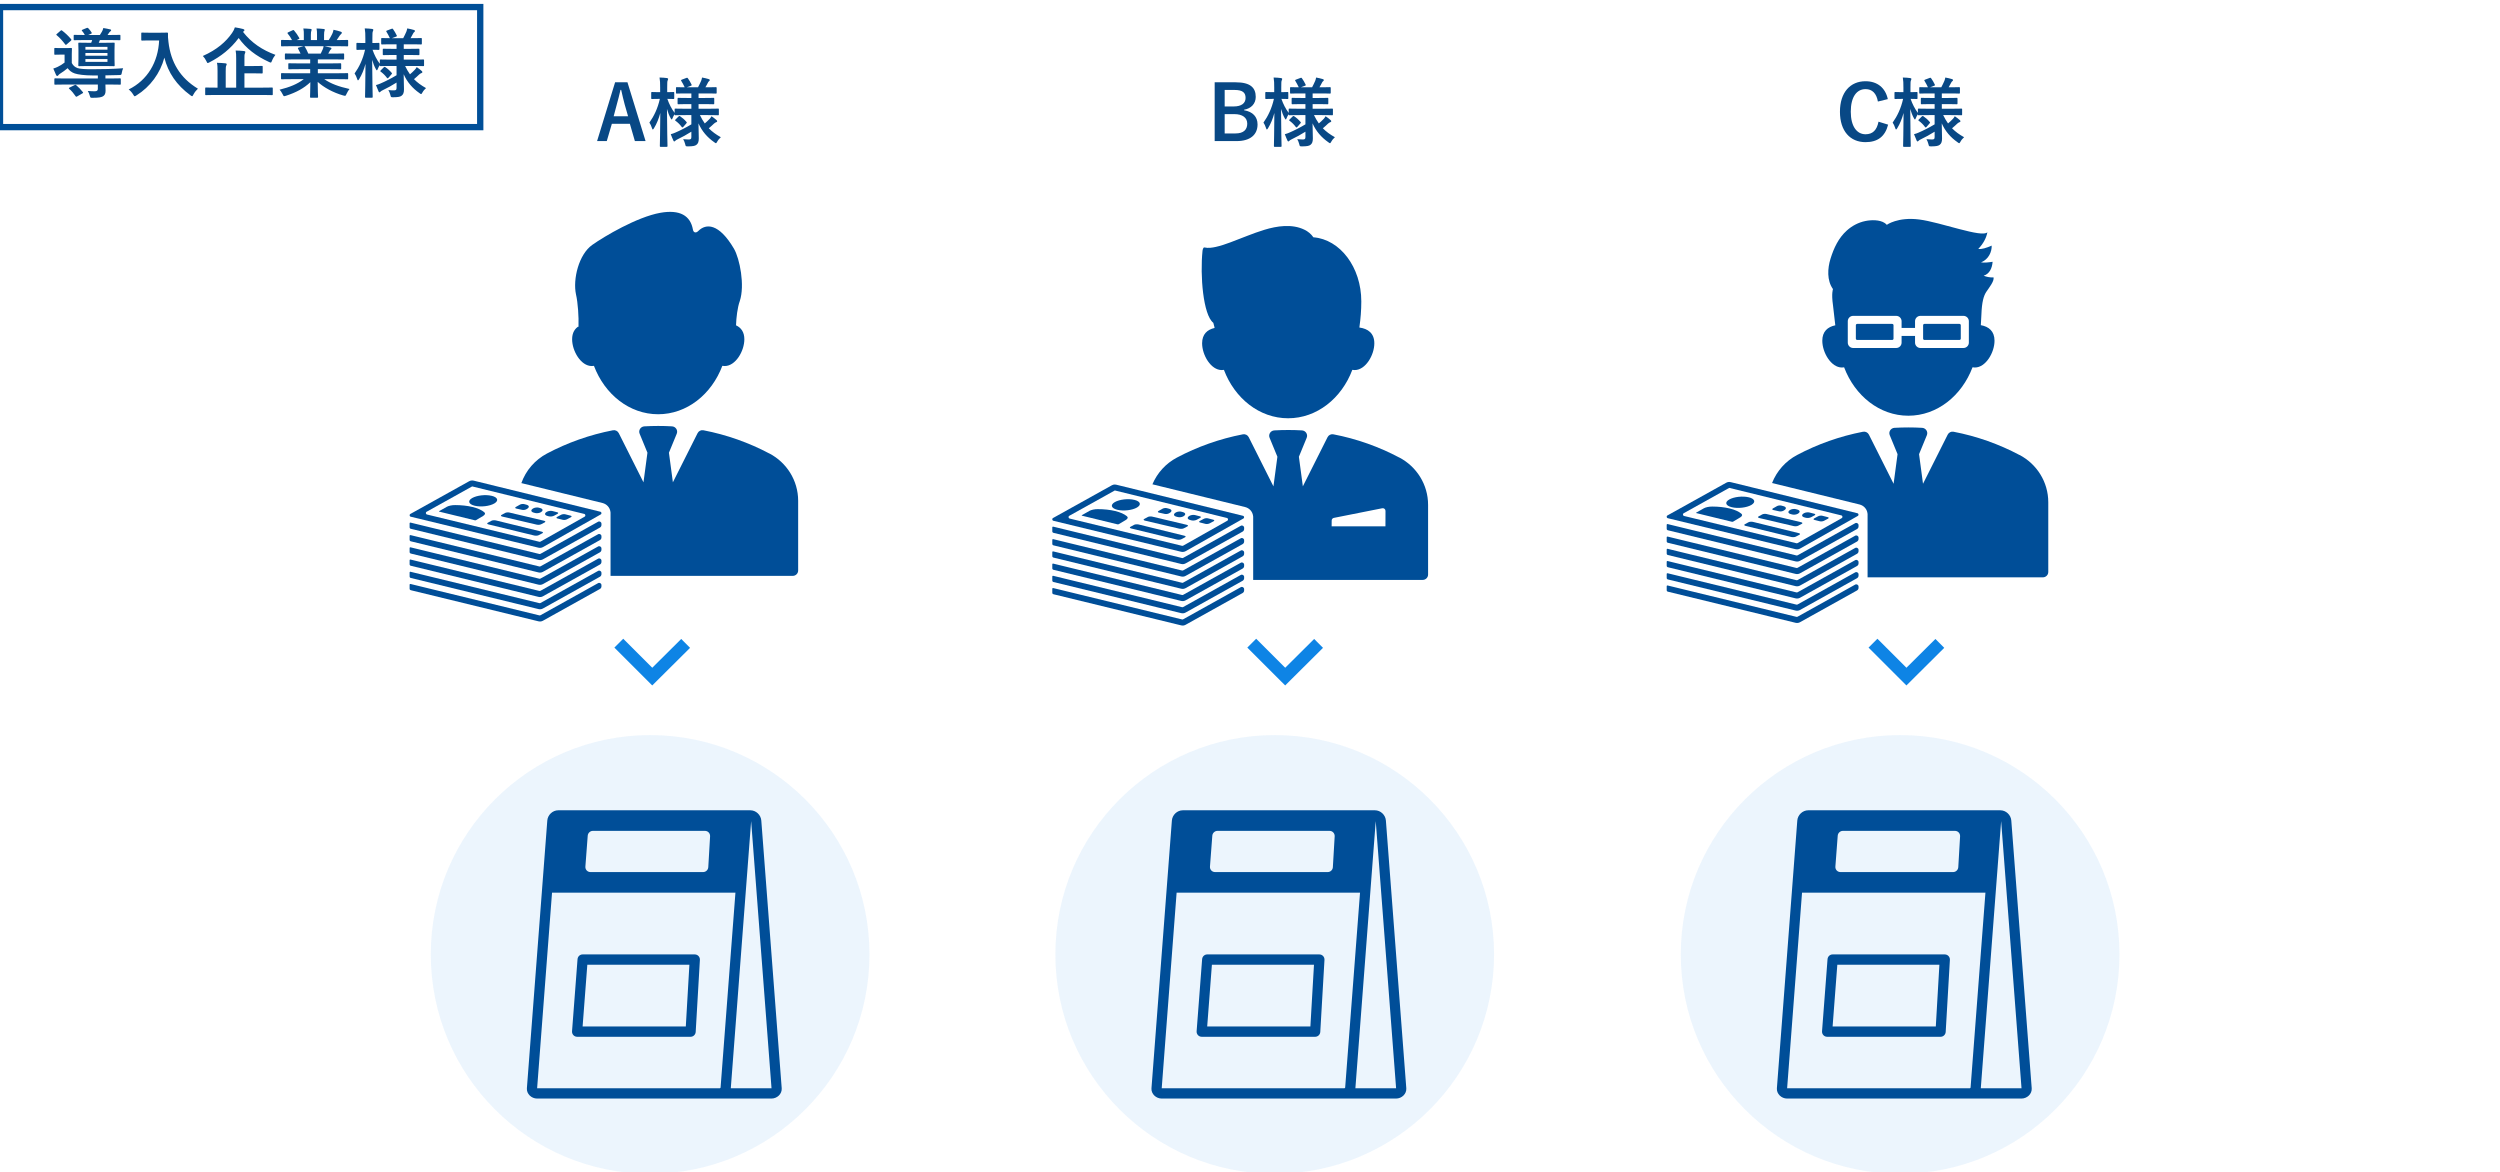 <svg width="354" height="166" viewBox="0 0 354 166" fill="none" xmlns="http://www.w3.org/2000/svg">
<g clip-path="url(#clip0_1142_5998)">
<path d="M68 1H0V18H68V1Z" stroke="#004F98" stroke-width="0.894"/>
<path d="M15.625 11.97H14.928C14.928 12.292 14.949 12.56 14.949 12.871C14.949 13.279 14.809 13.515 14.552 13.654C14.316 13.772 14.005 13.848 13.125 13.848C12.803 13.848 12.803 13.848 12.728 13.59C12.643 13.29 12.535 13.032 12.428 12.882C12.814 12.914 13.19 12.925 13.404 12.925C13.715 12.925 13.855 12.828 13.855 12.582V11.97H9.156C8.191 11.97 7.869 11.992 7.805 11.992C7.708 11.992 7.697 11.981 7.697 11.874V11.219C7.697 11.101 7.708 11.091 7.805 11.091C7.869 11.091 8.191 11.112 9.156 11.112H13.855V10.683H13.104C11.967 10.683 11.055 10.554 10.594 10.404C10.122 10.243 9.843 10.007 9.575 9.653C9.253 9.932 8.867 10.211 8.47 10.458C8.373 10.522 8.309 10.586 8.255 10.662C8.212 10.726 8.169 10.758 8.105 10.758C8.041 10.758 7.998 10.726 7.944 10.629C7.805 10.34 7.697 10.082 7.547 9.707C7.772 9.642 7.998 9.546 8.159 9.471C8.491 9.31 8.856 9.095 9.145 8.859V7.733H8.577C8.008 7.733 7.869 7.754 7.794 7.754C7.697 7.754 7.687 7.744 7.687 7.636V6.907C7.687 6.8 7.697 6.789 7.794 6.789C7.869 6.789 8.008 6.81 8.577 6.81H9.274C9.843 6.81 9.993 6.789 10.057 6.789C10.175 6.789 10.186 6.8 10.186 6.907C10.186 6.971 10.165 7.175 10.165 7.647V8.924C10.368 9.278 10.572 9.492 10.98 9.642C11.302 9.75 11.934 9.803 12.954 9.803C14.466 9.803 15.968 9.771 17.438 9.664C17.352 9.846 17.288 10.082 17.255 10.275C17.191 10.618 17.191 10.618 16.848 10.629C16.183 10.651 15.539 10.662 14.928 10.672V11.112H15.625C16.59 11.112 16.923 11.091 16.987 11.091C17.094 11.091 17.105 11.101 17.105 11.219V11.874C17.105 11.981 17.094 11.992 16.987 11.992C16.923 11.992 16.59 11.97 15.625 11.97ZM13.05 5.673H12.01C10.969 5.673 10.615 5.695 10.551 5.695C10.444 5.695 10.433 5.695 10.433 5.587V5.051C10.433 4.944 10.444 4.933 10.551 4.933C10.615 4.933 10.969 4.955 12.01 4.955C11.924 4.772 11.784 4.568 11.613 4.365C11.538 4.268 11.581 4.247 11.709 4.193L12.289 3.957C12.396 3.914 12.428 3.925 12.514 4.011C12.685 4.193 12.836 4.375 12.964 4.59C13.018 4.686 13.007 4.729 12.889 4.783L12.492 4.955H14.144C14.252 4.794 14.348 4.643 14.434 4.483C14.52 4.332 14.584 4.171 14.627 3.968C14.981 4.021 15.324 4.096 15.603 4.161C15.689 4.182 15.743 4.214 15.743 4.268C15.743 4.343 15.689 4.397 15.625 4.44C15.55 4.493 15.485 4.579 15.432 4.654L15.228 4.955H15.453C16.504 4.955 16.869 4.933 16.933 4.933C17.041 4.933 17.052 4.944 17.052 5.051V5.577C17.052 5.684 17.041 5.695 16.933 5.695C16.869 5.695 16.504 5.673 15.453 5.673H14.144C14.091 5.823 14.037 5.952 13.983 6.059H14.777C15.721 6.059 16.054 6.038 16.129 6.038C16.226 6.038 16.236 6.049 16.236 6.156C16.236 6.22 16.215 6.456 16.215 7.046V8.355C16.215 8.945 16.236 9.192 16.236 9.256C16.236 9.363 16.226 9.374 16.129 9.374C16.054 9.374 15.721 9.353 14.777 9.353H12.557C11.613 9.353 11.28 9.374 11.205 9.374C11.098 9.374 11.087 9.363 11.087 9.256C11.087 9.181 11.108 8.945 11.108 8.355V7.046C11.108 6.456 11.087 6.22 11.087 6.156C11.087 6.049 11.098 6.038 11.205 6.038C11.28 6.038 11.613 6.059 12.557 6.059H12.911C12.964 5.931 13.018 5.813 13.05 5.673ZM15.217 6.639H12.095V7.036H15.217V6.639ZM15.217 8.763V8.366H12.095V8.763H15.217ZM12.095 7.894H15.217V7.508H12.095V7.894ZM8.062 4.794L8.566 4.354C8.652 4.279 8.695 4.257 8.781 4.322C9.221 4.654 9.671 5.073 10.057 5.534C10.089 5.577 10.111 5.609 10.111 5.641C10.111 5.684 10.089 5.716 10.036 5.77L9.457 6.274C9.392 6.328 9.349 6.36 9.317 6.36C9.296 6.36 9.263 6.328 9.231 6.285C8.834 5.759 8.448 5.33 8.041 4.997C7.998 4.965 7.965 4.933 7.965 4.912C7.965 4.879 7.998 4.847 8.062 4.794ZM9.853 12.399L10.551 12.056C10.68 11.992 10.701 11.992 10.797 12.067C11.13 12.356 11.452 12.678 11.731 13.043C11.795 13.129 11.784 13.161 11.666 13.225L10.926 13.654C10.808 13.719 10.776 13.729 10.712 13.633C10.465 13.268 10.143 12.871 9.811 12.582C9.768 12.539 9.746 12.517 9.746 12.496C9.746 12.464 9.778 12.431 9.853 12.399ZM21.203 4.633H22.576C23.348 4.633 23.584 4.611 23.649 4.611C23.745 4.611 23.788 4.633 23.788 4.74C23.767 5.126 23.788 5.416 23.852 5.931C24.185 8.827 25.505 11.037 28.026 12.56C27.832 12.742 27.586 13.011 27.392 13.376C27.307 13.547 27.264 13.622 27.2 13.622C27.146 13.622 27.071 13.569 26.953 13.483C25 12.045 23.81 10.297 23.273 8.162C22.694 10.361 21.267 12.303 19.326 13.504C19.197 13.579 19.133 13.633 19.079 13.633C19.004 13.633 18.961 13.547 18.854 13.376C18.682 13.086 18.435 12.828 18.221 12.668C20.881 11.359 22.394 8.795 22.533 5.727H21.203C20.43 5.727 20.195 5.748 20.13 5.748C20.012 5.748 20.002 5.738 20.002 5.63V4.729C20.002 4.622 20.012 4.611 20.13 4.611C20.195 4.611 20.43 4.633 21.203 4.633ZM37.165 13.45H30.514C29.559 13.45 29.238 13.472 29.163 13.472C29.066 13.472 29.055 13.461 29.055 13.365V12.507C29.055 12.399 29.066 12.389 29.163 12.389C29.238 12.389 29.559 12.41 30.514 12.41H30.804V10.061C30.804 9.546 30.793 9.192 30.718 8.891C31.126 8.902 31.544 8.924 31.93 8.967C32.038 8.977 32.102 9.031 32.102 9.085C32.102 9.181 32.059 9.235 32.027 9.31C31.973 9.439 31.962 9.653 31.962 10.093V12.41H33.443V8.323C33.443 7.819 33.432 7.454 33.368 7.154C33.764 7.164 34.204 7.186 34.569 7.229C34.676 7.239 34.741 7.293 34.741 7.347C34.741 7.443 34.709 7.508 34.676 7.583C34.612 7.711 34.612 7.926 34.612 8.355V9.353H35.696C36.672 9.353 37.015 9.331 37.079 9.331C37.187 9.331 37.197 9.342 37.197 9.449V10.286C37.197 10.393 37.187 10.404 37.079 10.404C37.015 10.404 36.672 10.383 35.696 10.383H34.612V12.41H37.165C38.109 12.41 38.442 12.389 38.506 12.389C38.613 12.389 38.624 12.399 38.624 12.507V13.365C38.624 13.461 38.613 13.472 38.506 13.472C38.442 13.472 38.109 13.45 37.165 13.45ZM34.494 4.44L34.408 4.515C35.61 6.07 37.154 7.089 38.999 7.765C38.806 8.012 38.645 8.259 38.517 8.591C38.442 8.784 38.41 8.859 38.334 8.859C38.281 8.859 38.206 8.827 38.088 8.773C36.264 7.937 34.848 6.853 33.797 5.384C32.649 6.928 31.254 8.001 29.677 8.816C29.549 8.881 29.474 8.924 29.42 8.924C29.345 8.924 29.313 8.849 29.227 8.666C29.098 8.387 28.916 8.13 28.723 7.926C30.729 7.036 32.005 5.909 32.864 4.665C33.056 4.386 33.164 4.161 33.26 3.871C33.679 3.925 34.108 4.032 34.419 4.107C34.537 4.139 34.612 4.193 34.612 4.279C34.612 4.343 34.569 4.397 34.494 4.44ZM43.011 11.209H41.274C40.308 11.209 39.986 11.23 39.922 11.23C39.804 11.23 39.793 11.219 39.793 11.112V10.479C39.793 10.361 39.804 10.35 39.922 10.35C39.986 10.35 40.308 10.372 41.274 10.372H43.923V9.793H42.411C41.37 9.793 40.995 9.814 40.93 9.814C40.823 9.814 40.823 9.803 40.823 9.696V9.085C40.823 8.967 40.823 8.956 40.93 8.956C40.995 8.956 41.37 8.977 42.411 8.977H43.923V8.409H41.907C40.877 8.409 40.533 8.43 40.469 8.43C40.351 8.43 40.34 8.419 40.34 8.323V7.69C40.34 7.583 40.351 7.572 40.469 7.572C40.533 7.572 40.877 7.593 41.907 7.593H42.561C42.443 7.336 42.336 7.121 42.218 6.918C42.164 6.821 42.153 6.778 42.293 6.735L42.99 6.542H41.274C40.308 6.542 39.986 6.564 39.922 6.564C39.804 6.564 39.793 6.553 39.793 6.446V5.781C39.793 5.663 39.804 5.652 39.922 5.652C39.986 5.652 40.308 5.673 41.274 5.673H41.349C41.177 5.33 40.984 5.062 40.737 4.751C40.673 4.676 40.694 4.633 40.823 4.568L41.445 4.279C41.553 4.225 41.585 4.236 41.649 4.322C41.907 4.633 42.175 4.997 42.368 5.362C42.422 5.459 42.422 5.469 42.282 5.545L42.025 5.673H43.022V4.965C43.022 4.59 43.022 4.332 42.958 4.032C43.29 4.043 43.709 4.064 43.998 4.096C44.084 4.107 44.127 4.139 44.127 4.193C44.127 4.257 44.106 4.311 44.084 4.375C44.052 4.45 44.02 4.611 44.02 4.965V5.673H44.889V4.976C44.889 4.59 44.889 4.332 44.824 4.032C45.146 4.043 45.565 4.064 45.854 4.107C45.951 4.118 45.994 4.15 45.994 4.204C45.994 4.257 45.972 4.322 45.951 4.375C45.919 4.45 45.886 4.611 45.886 4.965V5.673H46.551C46.745 5.373 46.895 5.105 47.045 4.794C47.12 4.633 47.184 4.472 47.227 4.214C47.603 4.289 47.978 4.397 48.268 4.493C48.364 4.525 48.407 4.579 48.407 4.633C48.407 4.719 48.364 4.761 48.3 4.815C48.225 4.879 48.171 4.944 48.118 5.019C47.978 5.244 47.828 5.459 47.678 5.673H47.828C48.794 5.673 49.115 5.652 49.18 5.652C49.287 5.652 49.298 5.663 49.298 5.781V6.446C49.298 6.553 49.287 6.564 49.18 6.564C49.115 6.564 48.794 6.542 47.828 6.542H45.951C46.23 6.596 46.476 6.649 46.798 6.735C46.884 6.757 46.938 6.8 46.938 6.864C46.938 6.939 46.884 6.993 46.82 7.025C46.766 7.057 46.712 7.175 46.669 7.25L46.476 7.593H47.174C48.203 7.593 48.547 7.572 48.611 7.572C48.718 7.572 48.729 7.583 48.729 7.69V8.323C48.729 8.419 48.718 8.43 48.611 8.43C48.547 8.43 48.203 8.409 47.174 8.409H45.007V8.977H46.712C47.764 8.977 48.128 8.956 48.193 8.956C48.3 8.956 48.311 8.967 48.311 9.085V9.696C48.311 9.803 48.3 9.814 48.193 9.814C48.128 9.814 47.764 9.793 46.712 9.793H45.007V10.372H47.828C48.794 10.372 49.115 10.35 49.18 10.35C49.287 10.35 49.298 10.361 49.298 10.479V11.112C49.298 11.219 49.287 11.23 49.18 11.23C49.115 11.23 48.794 11.209 47.828 11.209H45.919C46.82 11.841 47.946 12.26 49.491 12.603C49.351 12.775 49.201 13 49.072 13.29C48.986 13.493 48.944 13.569 48.836 13.569C48.783 13.569 48.708 13.547 48.59 13.515C47.142 13.097 45.865 12.389 44.985 11.595C44.985 12.871 45.039 13.536 45.039 13.719C45.039 13.826 45.028 13.837 44.921 13.837H44.009C43.913 13.837 43.902 13.826 43.902 13.719C43.902 13.536 43.934 12.914 43.945 11.638C43.044 12.496 41.928 13.097 40.501 13.558C40.383 13.601 40.308 13.622 40.255 13.622C40.158 13.622 40.115 13.547 40.019 13.343C39.879 13.064 39.729 12.839 39.59 12.7C41.016 12.346 42.11 11.906 43.011 11.209ZM43.655 7.593H45.414C45.511 7.411 45.597 7.229 45.704 6.971C45.758 6.853 45.779 6.746 45.822 6.542H43.087C43.119 6.553 43.14 6.585 43.172 6.628C43.333 6.896 43.505 7.218 43.655 7.593ZM56.152 9.342H55.358C54.329 9.342 53.964 9.363 53.9 9.363C53.792 9.363 53.782 9.353 53.782 9.245V9.213C53.674 9.374 53.567 9.567 53.492 9.771C53.438 9.9 53.406 9.964 53.363 9.964C53.331 9.964 53.288 9.911 53.224 9.793C53.009 9.406 52.838 8.967 52.698 8.473C52.709 11.273 52.773 13.547 52.773 13.719C52.773 13.826 52.763 13.837 52.655 13.837H51.808C51.7 13.837 51.69 13.826 51.69 13.719C51.69 13.558 51.743 11.498 51.754 9.042C51.54 9.846 51.25 10.565 50.853 11.209C50.789 11.316 50.735 11.38 50.692 11.38C50.649 11.38 50.617 11.326 50.585 11.209C50.488 10.898 50.338 10.576 50.209 10.404C50.853 9.503 51.389 8.398 51.69 7.046H51.572C50.864 7.046 50.649 7.068 50.585 7.068C50.478 7.068 50.467 7.057 50.467 6.939V6.199C50.467 6.081 50.478 6.07 50.585 6.07C50.649 6.07 50.864 6.092 51.572 6.092H51.733V5.459C51.733 4.815 51.722 4.45 51.647 4.021C52.054 4.032 52.366 4.053 52.688 4.096C52.795 4.118 52.859 4.15 52.859 4.214C52.859 4.3 52.838 4.354 52.795 4.44C52.741 4.568 52.73 4.74 52.73 5.448V6.092C53.352 6.092 53.556 6.07 53.621 6.07C53.717 6.07 53.728 6.081 53.728 6.199V6.939C53.728 7.057 53.717 7.068 53.621 7.068C53.556 7.068 53.352 7.046 52.752 7.046C52.998 7.765 53.352 8.462 53.782 9.031V8.537C53.782 8.43 53.792 8.419 53.9 8.419C53.964 8.419 54.329 8.441 55.358 8.441H56.152V7.787H55.659C54.704 7.787 54.382 7.808 54.318 7.808C54.211 7.808 54.2 7.797 54.2 7.69V7.025C54.2 6.907 54.211 6.896 54.318 6.896C54.382 6.896 54.704 6.918 55.659 6.918H56.152V6.274H55.509C54.5 6.274 54.157 6.295 54.093 6.295C53.986 6.295 53.975 6.285 53.975 6.188V5.502C53.975 5.394 53.986 5.384 54.093 5.384C54.146 5.384 54.447 5.405 55.208 5.405C55.069 5.105 54.886 4.761 54.726 4.504C54.661 4.407 54.683 4.375 54.801 4.322L55.455 4.075C55.573 4.032 55.584 4.032 55.659 4.129C55.831 4.365 56.034 4.708 56.174 5.008C56.227 5.115 56.206 5.137 56.077 5.191L55.498 5.405H57.096C57.246 5.115 57.418 4.772 57.536 4.493C57.6 4.332 57.633 4.193 57.665 4.021C58.019 4.086 58.298 4.15 58.587 4.236C58.695 4.268 58.759 4.311 58.759 4.386C58.759 4.44 58.727 4.493 58.652 4.547C58.577 4.601 58.534 4.665 58.502 4.74C58.405 4.933 58.276 5.18 58.137 5.405H58.201C59.199 5.405 59.542 5.384 59.606 5.384C59.724 5.384 59.735 5.394 59.735 5.502V6.188C59.735 6.285 59.724 6.295 59.606 6.295C59.542 6.295 59.199 6.274 58.201 6.274H57.172V6.918H57.933C58.898 6.918 59.21 6.896 59.274 6.896C59.381 6.896 59.392 6.907 59.392 7.025V7.69C59.392 7.797 59.381 7.808 59.274 7.808C59.21 7.808 58.898 7.787 57.933 7.787H57.172V8.441H58.48C59.51 8.441 59.864 8.419 59.928 8.419C60.046 8.419 60.046 8.43 60.046 8.537V9.245C60.046 9.353 60.046 9.363 59.928 9.363C59.864 9.363 59.51 9.342 58.48 9.342H57.364C57.568 9.771 57.794 10.157 58.051 10.522C58.287 10.329 58.491 10.136 58.738 9.878C58.845 9.76 58.92 9.664 59.006 9.503C59.263 9.675 59.478 9.835 59.692 10.028C59.767 10.093 59.81 10.146 59.81 10.211C59.81 10.275 59.767 10.318 59.671 10.35C59.564 10.383 59.489 10.436 59.349 10.554C59.145 10.747 58.92 10.962 58.62 11.209C59.092 11.691 59.65 12.099 60.325 12.474C60.132 12.646 59.95 12.85 59.81 13.107C59.724 13.258 59.682 13.322 59.628 13.322C59.574 13.322 59.51 13.268 59.392 13.182C58.405 12.496 57.654 11.627 57.161 10.511C57.172 11.434 57.204 12.163 57.204 12.646C57.204 13.107 57.107 13.376 56.86 13.558C56.657 13.708 56.388 13.762 55.691 13.772C55.348 13.772 55.348 13.772 55.273 13.44C55.208 13.182 55.112 12.957 54.994 12.753C55.326 12.786 55.509 12.796 55.755 12.796C56.077 12.796 56.152 12.721 56.152 12.442V11.691C55.541 12.078 54.822 12.474 54.211 12.764C54.039 12.85 53.943 12.903 53.878 12.979C53.835 13.032 53.771 13.075 53.728 13.075C53.685 13.075 53.653 13.043 53.61 12.957C53.492 12.7 53.374 12.421 53.234 12.045C53.471 11.981 53.674 11.916 53.857 11.831C54.543 11.541 55.423 11.091 56.152 10.651V9.342ZM55.434 10.522L55.015 11.005C54.908 11.112 54.865 11.123 54.801 11.037C54.532 10.672 54.264 10.415 53.91 10.146C53.814 10.082 53.825 10.05 53.921 9.953L54.329 9.546C54.436 9.449 54.468 9.449 54.554 9.503C54.876 9.717 55.166 9.964 55.466 10.318C55.53 10.404 55.52 10.436 55.434 10.522Z" fill="#084885"/>
<path d="M92.059 166.205C109.212 166.205 123.117 152.3 123.117 135.147C123.117 117.994 109.212 104.088 92.059 104.088C74.905 104.088 61 117.994 61 135.147C61 152.3 74.905 166.205 92.059 166.205Z" fill="#0E84E5" fill-opacity="0.08"/>
<path d="M180.5 166.205C197.653 166.205 211.559 152.3 211.559 135.147C211.559 117.994 197.653 104.088 180.5 104.088C163.347 104.088 149.441 117.994 149.441 135.147C149.441 152.3 163.347 166.205 180.5 166.205Z" fill="#0E84E5" fill-opacity="0.08"/>
<path d="M269.059 166.205C286.212 166.205 300.117 152.3 300.117 135.147C300.117 117.994 286.212 104.088 269.059 104.088C251.905 104.088 238 117.994 238 135.147C238 152.3 251.905 166.205 269.059 166.205Z" fill="#0E84E5" fill-opacity="0.08"/>
<path d="M87.622 91.073L92.359 95.806L97.087 91.105" stroke="#0E84E5" stroke-width="1.775"/>
<path d="M177.246 91.073L181.983 95.806L186.712 91.105" stroke="#0E84E5" stroke-width="1.775"/>
<path d="M265.213 91.073L269.95 95.806L274.679 91.105" stroke="#0E84E5" stroke-width="1.775"/>
<g clip-path="url(#clip1_1142_5998)">
<path d="M97.618 136.604L97.11 145.351H82.497L83.165 136.604H97.615M98.38 135.146H82.497C82.122 135.146 81.808 135.438 81.779 135.821L81 146.026C80.968 146.448 81.299 146.809 81.718 146.809H97.788C98.17 146.809 98.484 146.507 98.51 146.124L99.105 135.919C99.13 135.5 98.798 135.146 98.383 135.146H98.38Z" fill="#004E98"/>
<path d="M109.243 155.556C110.037 155.556 110.748 154.9 110.69 154.102L107.8 116.191C107.742 115.393 107.046 114.737 106.252 114.737H79.044C78.251 114.737 77.554 115.393 77.497 116.191L74.607 154.102C74.549 154.9 75.26 155.556 76.053 155.556H109.24H109.243ZM83.222 118.327C83.251 117.955 83.576 117.652 83.94 117.652H99.826C100.249 117.652 100.57 117.999 100.548 118.425L100.292 122.798C100.27 123.178 99.945 123.484 99.57 123.484H83.609C83.179 123.484 82.854 123.13 82.891 122.7L83.222 118.327ZM101.933 154.099H76.057L78.168 126.399H104.138L102.034 154C102.034 154.037 101.966 154.099 101.926 154.099H101.933ZM103.481 154.099L106.36 116.286C106.36 116.286 106.36 116.293 106.364 116.296L109.247 154.102H103.481V154.099Z" fill="#004E98"/>
</g>
<g clip-path="url(#clip2_1142_5998)">
<path d="M186.06 136.604L185.551 145.351H170.939L171.606 136.604H186.056M186.821 135.146H170.939C170.563 135.146 170.25 135.438 170.221 135.821L169.441 146.026C169.409 146.448 169.741 146.809 170.159 146.809H186.229C186.612 146.809 186.926 146.507 186.951 146.124L187.546 135.919C187.572 135.5 187.24 135.146 186.825 135.146H186.821Z" fill="#004E98"/>
<path d="M197.685 155.556C198.479 155.556 199.189 154.9 199.132 154.102L196.242 116.191C196.184 115.393 195.488 114.737 194.694 114.737H167.486C166.692 114.737 165.996 115.393 165.938 116.191L163.048 154.102C162.99 154.9 163.701 155.556 164.495 155.556H197.681H197.685ZM171.664 118.327C171.693 117.955 172.018 117.652 172.382 117.652H188.268C188.69 117.652 189.011 117.999 188.99 118.425L188.733 122.798C188.712 123.178 188.387 123.484 188.012 123.484H172.05C171.621 123.484 171.296 123.13 171.332 122.7L171.664 118.327ZM190.375 154.099H164.499L166.609 126.399H192.58L190.476 154C190.476 154.037 190.408 154.099 190.368 154.099H190.375ZM191.923 154.099L194.802 116.286C194.802 116.286 194.802 116.293 194.806 116.296L197.688 154.102H191.923V154.099Z" fill="#004E98"/>
</g>
<g clip-path="url(#clip3_1142_5998)">
<path d="M274.618 136.604L274.11 145.351H259.497L260.165 136.604H274.615M275.38 135.146H259.497C259.122 135.146 258.808 135.438 258.779 135.821L258 146.026C257.968 146.448 258.299 146.809 258.718 146.809H274.788C275.17 146.809 275.484 146.507 275.51 146.124L276.105 135.919C276.13 135.5 275.798 135.146 275.383 135.146H275.38Z" fill="#004E98"/>
<path d="M286.243 155.556C287.037 155.556 287.748 154.9 287.69 154.102L284.8 116.191C284.742 115.393 284.046 114.737 283.252 114.737H256.044C255.251 114.737 254.554 115.393 254.497 116.191L251.607 154.102C251.549 154.9 252.26 155.556 253.053 155.556H286.24H286.243ZM260.222 118.327C260.251 117.955 260.576 117.652 260.94 117.652H276.826C277.249 117.652 277.57 117.999 277.548 118.425L277.292 122.798C277.27 123.178 276.945 123.484 276.57 123.484H260.608C260.179 123.484 259.854 123.13 259.89 122.7L260.222 118.327ZM278.933 154.099H253.057L255.168 126.399H281.138L279.034 154C279.034 154.037 278.966 154.099 278.926 154.099H278.933ZM280.481 154.099L283.36 116.286C283.36 116.286 283.36 116.293 283.364 116.296L286.247 154.102H280.481V154.099Z" fill="#004E98"/>
</g>
<path d="M88.848 11.653L91.412 19.977H89.899L89.191 17.532H86.638L85.919 19.977H84.546L87.099 11.653H88.848ZM88.934 16.459L88.451 14.775C88.269 14.12 88.14 13.509 87.958 12.726H87.861C87.679 13.52 87.528 14.12 87.346 14.764L86.896 16.459H88.934ZM97.897 16.298H97.103C96.073 16.298 95.709 16.32 95.644 16.32C95.537 16.32 95.526 16.309 95.526 16.201V16.169C95.419 16.33 95.312 16.523 95.237 16.727C95.183 16.856 95.151 16.92 95.108 16.92C95.076 16.92 95.033 16.867 94.968 16.749C94.754 16.362 94.582 15.923 94.443 15.429C94.453 18.229 94.518 20.503 94.518 20.675C94.518 20.782 94.507 20.793 94.4 20.793H93.552C93.445 20.793 93.434 20.782 93.434 20.675C93.434 20.514 93.488 18.454 93.499 15.998C93.284 16.802 92.995 17.521 92.598 18.165C92.533 18.272 92.48 18.336 92.437 18.336C92.394 18.336 92.362 18.283 92.329 18.165C92.233 17.854 92.083 17.532 91.954 17.36C92.598 16.459 93.134 15.354 93.434 14.002H93.316C92.608 14.002 92.394 14.024 92.329 14.024C92.222 14.024 92.211 14.013 92.211 13.895V13.155C92.211 13.037 92.222 13.026 92.329 13.026C92.394 13.026 92.608 13.048 93.316 13.048H93.477V12.415C93.477 11.771 93.466 11.406 93.391 10.977C93.799 10.988 94.11 11.009 94.432 11.052C94.539 11.074 94.604 11.106 94.604 11.17C94.604 11.256 94.582 11.31 94.539 11.396C94.486 11.524 94.475 11.696 94.475 12.404V13.048C95.097 13.048 95.301 13.026 95.365 13.026C95.462 13.026 95.472 13.037 95.472 13.155V13.895C95.472 14.013 95.462 14.024 95.365 14.024C95.301 14.024 95.097 14.002 94.496 14.002C94.743 14.721 95.097 15.418 95.526 15.987V15.493C95.526 15.386 95.537 15.376 95.644 15.376C95.709 15.376 96.073 15.397 97.103 15.397H97.897V14.743H97.403C96.449 14.743 96.127 14.764 96.062 14.764C95.955 14.764 95.945 14.753 95.945 14.646V13.981C95.945 13.863 95.955 13.852 96.062 13.852C96.127 13.852 96.449 13.874 97.403 13.874H97.897V13.23H97.253C96.245 13.23 95.902 13.252 95.837 13.252C95.73 13.252 95.719 13.241 95.719 13.144V12.458C95.719 12.35 95.73 12.34 95.837 12.34C95.891 12.34 96.191 12.361 96.953 12.361C96.813 12.061 96.631 11.717 96.47 11.46C96.406 11.364 96.427 11.331 96.545 11.278L97.2 11.031C97.318 10.988 97.328 10.988 97.403 11.085C97.575 11.321 97.779 11.664 97.918 11.964C97.972 12.072 97.951 12.093 97.822 12.147L97.243 12.361H98.841C98.991 12.072 99.163 11.728 99.281 11.449C99.345 11.288 99.377 11.149 99.409 10.977C99.763 11.042 100.042 11.106 100.332 11.192C100.439 11.224 100.504 11.267 100.504 11.342C100.504 11.396 100.471 11.449 100.396 11.503C100.321 11.557 100.278 11.621 100.246 11.696C100.15 11.889 100.021 12.136 99.881 12.361H99.946C100.943 12.361 101.287 12.34 101.351 12.34C101.469 12.34 101.48 12.35 101.48 12.458V13.144C101.48 13.241 101.469 13.252 101.351 13.252C101.287 13.252 100.943 13.23 99.946 13.23H98.916V13.874H99.678C100.643 13.874 100.954 13.852 101.019 13.852C101.126 13.852 101.137 13.863 101.137 13.981V14.646C101.137 14.753 101.126 14.764 101.019 14.764C100.954 14.764 100.643 14.743 99.678 14.743H98.916V15.397H100.225C101.255 15.397 101.609 15.376 101.673 15.376C101.791 15.376 101.791 15.386 101.791 15.493V16.201C101.791 16.309 101.791 16.32 101.673 16.32C101.609 16.32 101.255 16.298 100.225 16.298H99.109C99.313 16.727 99.538 17.113 99.796 17.478C100.032 17.285 100.235 17.092 100.482 16.834C100.589 16.716 100.665 16.62 100.75 16.459C101.008 16.631 101.222 16.791 101.437 16.985C101.512 17.049 101.555 17.103 101.555 17.167C101.555 17.231 101.512 17.274 101.415 17.306C101.308 17.339 101.233 17.392 101.094 17.51C100.89 17.703 100.665 17.918 100.364 18.165C100.836 18.647 101.394 19.055 102.07 19.43C101.877 19.602 101.694 19.806 101.555 20.063C101.469 20.213 101.426 20.278 101.373 20.278C101.319 20.278 101.255 20.224 101.137 20.138C100.15 19.452 99.399 18.583 98.905 17.467C98.916 18.39 98.948 19.119 98.948 19.602C98.948 20.063 98.852 20.331 98.605 20.514C98.401 20.664 98.133 20.718 97.436 20.728C97.092 20.728 97.092 20.728 97.017 20.396C96.953 20.138 96.856 19.913 96.738 19.709C97.071 19.741 97.253 19.752 97.5 19.752C97.822 19.752 97.897 19.677 97.897 19.398V18.647C97.285 19.034 96.567 19.43 95.955 19.72C95.784 19.806 95.687 19.86 95.623 19.935C95.58 19.988 95.515 20.031 95.472 20.031C95.43 20.031 95.397 19.999 95.355 19.913C95.237 19.656 95.118 19.377 94.979 19.001C95.215 18.937 95.419 18.873 95.601 18.787C96.288 18.497 97.167 18.047 97.897 17.607V16.298ZM97.178 17.478L96.76 17.961C96.653 18.068 96.61 18.079 96.545 17.993C96.277 17.628 96.009 17.371 95.655 17.103C95.558 17.038 95.569 17.006 95.666 16.91L96.073 16.502C96.18 16.405 96.213 16.405 96.299 16.459C96.62 16.674 96.91 16.92 97.21 17.274C97.275 17.36 97.264 17.392 97.178 17.478Z" fill="#084885"/>
<path d="M171.998 11.653H174.969C177.05 11.653 177.812 12.415 177.812 13.723C177.812 14.678 177.168 15.365 176.16 15.536V15.611C177.393 15.815 178.069 16.545 178.069 17.617C178.069 19.087 177.018 19.977 175.119 19.977H171.998V11.653ZM173.414 12.737V15.075H174.679C175.817 15.075 176.374 14.603 176.374 13.863C176.374 13.123 175.967 12.737 174.808 12.737H173.414ZM173.414 16.159V18.894H174.958C176.063 18.894 176.61 18.379 176.61 17.51C176.61 16.663 175.935 16.159 174.776 16.159H173.414ZM184.849 16.298H184.055C183.025 16.298 182.66 16.32 182.596 16.32C182.489 16.32 182.478 16.309 182.478 16.201V16.169C182.371 16.33 182.263 16.523 182.188 16.727C182.135 16.856 182.103 16.92 182.06 16.92C182.027 16.92 181.985 16.867 181.92 16.749C181.706 16.362 181.534 15.923 181.395 15.429C181.405 18.229 181.47 20.503 181.47 20.675C181.47 20.782 181.459 20.793 181.352 20.793H180.504C180.397 20.793 180.386 20.782 180.386 20.675C180.386 20.514 180.44 18.454 180.451 15.998C180.236 16.802 179.946 17.521 179.549 18.165C179.485 18.272 179.431 18.336 179.389 18.336C179.346 18.336 179.313 18.283 179.281 18.165C179.185 17.854 179.035 17.532 178.906 17.36C179.549 16.459 180.086 15.354 180.386 14.002H180.268C179.56 14.002 179.346 14.024 179.281 14.024C179.174 14.024 179.163 14.013 179.163 13.895V13.155C179.163 13.037 179.174 13.026 179.281 13.026C179.346 13.026 179.56 13.048 180.268 13.048H180.429V12.415C180.429 11.771 180.418 11.406 180.343 10.977C180.751 10.988 181.062 11.009 181.384 11.052C181.491 11.074 181.555 11.106 181.555 11.17C181.555 11.256 181.534 11.31 181.491 11.396C181.437 11.524 181.427 11.696 181.427 12.404V13.048C182.049 13.048 182.253 13.026 182.317 13.026C182.414 13.026 182.424 13.037 182.424 13.155V13.895C182.424 14.013 182.414 14.024 182.317 14.024C182.253 14.024 182.049 14.002 181.448 14.002C181.695 14.721 182.049 15.418 182.478 15.987V15.493C182.478 15.386 182.489 15.376 182.596 15.376C182.66 15.376 183.025 15.397 184.055 15.397H184.849V14.743H184.355C183.401 14.743 183.079 14.764 183.014 14.764C182.907 14.764 182.896 14.753 182.896 14.646V13.981C182.896 13.863 182.907 13.852 183.014 13.852C183.079 13.852 183.401 13.874 184.355 13.874H184.849V13.23H184.205C183.197 13.23 182.853 13.252 182.789 13.252C182.682 13.252 182.671 13.241 182.671 13.144V12.458C182.671 12.35 182.682 12.34 182.789 12.34C182.843 12.34 183.143 12.361 183.905 12.361C183.765 12.061 183.583 11.717 183.422 11.46C183.358 11.364 183.379 11.331 183.497 11.278L184.151 11.031C184.269 10.988 184.28 10.988 184.355 11.085C184.527 11.321 184.731 11.664 184.87 11.964C184.924 12.072 184.902 12.093 184.774 12.147L184.194 12.361H185.793C185.943 12.072 186.115 11.728 186.233 11.449C186.297 11.288 186.329 11.149 186.361 10.977C186.715 11.042 186.994 11.106 187.284 11.192C187.391 11.224 187.455 11.267 187.455 11.342C187.455 11.396 187.423 11.449 187.348 11.503C187.273 11.557 187.23 11.621 187.198 11.696C187.101 11.889 186.973 12.136 186.833 12.361H186.898C187.895 12.361 188.239 12.34 188.303 12.34C188.421 12.34 188.432 12.35 188.432 12.458V13.144C188.432 13.241 188.421 13.252 188.303 13.252C188.239 13.252 187.895 13.23 186.898 13.23H185.868V13.874H186.629C187.595 13.874 187.906 13.852 187.97 13.852C188.078 13.852 188.088 13.863 188.088 13.981V14.646C188.088 14.753 188.078 14.764 187.97 14.764C187.906 14.764 187.595 14.743 186.629 14.743H185.868V15.397H187.177C188.206 15.397 188.56 15.376 188.625 15.376C188.743 15.376 188.743 15.386 188.743 15.493V16.201C188.743 16.309 188.743 16.32 188.625 16.32C188.56 16.32 188.206 16.298 187.177 16.298H186.061C186.265 16.727 186.49 17.113 186.747 17.478C186.983 17.285 187.187 17.092 187.434 16.834C187.541 16.716 187.616 16.62 187.702 16.459C187.96 16.631 188.174 16.791 188.389 16.985C188.464 17.049 188.507 17.103 188.507 17.167C188.507 17.231 188.464 17.274 188.367 17.306C188.26 17.339 188.185 17.392 188.045 17.51C187.842 17.703 187.616 17.918 187.316 18.165C187.788 18.647 188.346 19.055 189.022 19.43C188.829 19.602 188.646 19.806 188.507 20.063C188.421 20.213 188.378 20.278 188.324 20.278C188.271 20.278 188.206 20.224 188.088 20.138C187.101 19.452 186.351 18.583 185.857 17.467C185.868 18.39 185.9 19.119 185.9 19.602C185.9 20.063 185.803 20.331 185.557 20.514C185.353 20.664 185.085 20.718 184.387 20.728C184.044 20.728 184.044 20.728 183.969 20.396C183.905 20.138 183.808 19.913 183.69 19.709C184.023 19.741 184.205 19.752 184.452 19.752C184.774 19.752 184.849 19.677 184.849 19.398V18.647C184.237 19.034 183.519 19.43 182.907 19.72C182.735 19.806 182.639 19.86 182.575 19.935C182.532 19.988 182.467 20.031 182.424 20.031C182.381 20.031 182.349 19.999 182.306 19.913C182.188 19.656 182.07 19.377 181.931 19.001C182.167 18.937 182.371 18.873 182.553 18.787C183.24 18.497 184.119 18.047 184.849 17.607V16.298ZM184.13 17.478L183.712 17.961C183.604 18.068 183.561 18.079 183.497 17.993C183.229 17.628 182.961 17.371 182.607 17.103C182.51 17.038 182.521 17.006 182.617 16.91L183.025 16.502C183.132 16.405 183.165 16.405 183.25 16.459C183.572 16.674 183.862 16.92 184.162 17.274C184.227 17.36 184.216 17.392 184.13 17.478Z" fill="#084885"/>
<path d="M267.316 14.035L265.911 14.378C265.707 13.219 265.106 12.619 264.162 12.619C262.929 12.619 262.07 13.691 262.07 15.815C262.07 17.929 262.95 19.012 264.162 19.012C265.16 19.012 265.761 18.444 265.997 17.231L267.359 17.65C266.919 19.366 265.846 20.128 264.151 20.128C261.995 20.128 260.536 18.572 260.536 15.826C260.536 13.069 262.006 11.503 264.151 11.503C265.857 11.503 266.973 12.458 267.316 14.035ZM273.943 16.298H273.149C272.119 16.298 271.755 16.32 271.69 16.32C271.583 16.32 271.572 16.309 271.572 16.201V16.169C271.465 16.33 271.358 16.523 271.283 16.727C271.229 16.856 271.197 16.92 271.154 16.92C271.122 16.92 271.079 16.867 271.014 16.749C270.8 16.362 270.628 15.923 270.489 15.429C270.5 18.229 270.564 20.503 270.564 20.675C270.564 20.782 270.553 20.793 270.446 20.793H269.598C269.491 20.793 269.48 20.782 269.48 20.675C269.48 20.514 269.534 18.454 269.545 15.998C269.33 16.802 269.041 17.521 268.644 18.165C268.579 18.272 268.526 18.336 268.483 18.336C268.44 18.336 268.408 18.283 268.376 18.165C268.279 17.854 268.129 17.532 268 17.36C268.644 16.459 269.18 15.354 269.48 14.002H269.362C268.654 14.002 268.44 14.024 268.376 14.024C268.268 14.024 268.258 14.013 268.258 13.895V13.155C268.258 13.037 268.268 13.026 268.376 13.026C268.44 13.026 268.654 13.048 269.362 13.048H269.523V12.415C269.523 11.771 269.513 11.406 269.438 10.977C269.845 10.988 270.156 11.009 270.478 11.052C270.585 11.074 270.65 11.106 270.65 11.17C270.65 11.256 270.628 11.31 270.585 11.396C270.532 11.524 270.521 11.696 270.521 12.404V13.048C271.143 13.048 271.347 13.026 271.411 13.026C271.508 13.026 271.519 13.037 271.519 13.155V13.895C271.519 14.013 271.508 14.024 271.411 14.024C271.347 14.024 271.143 14.002 270.542 14.002C270.789 14.721 271.143 15.418 271.572 15.987V15.493C271.572 15.386 271.583 15.376 271.69 15.376C271.755 15.376 272.119 15.397 273.149 15.397H273.943V14.743H273.45C272.495 14.743 272.173 14.764 272.109 14.764C272.001 14.764 271.991 14.753 271.991 14.646V13.981C271.991 13.863 272.001 13.852 272.109 13.852C272.173 13.852 272.495 13.874 273.45 13.874H273.943V13.23H273.299C272.291 13.23 271.948 13.252 271.883 13.252C271.776 13.252 271.765 13.241 271.765 13.144V12.458C271.765 12.35 271.776 12.34 271.883 12.34C271.937 12.34 272.237 12.361 272.999 12.361C272.86 12.061 272.677 11.717 272.516 11.46C272.452 11.364 272.473 11.331 272.591 11.278L273.246 11.031C273.364 10.988 273.374 10.988 273.45 11.085C273.621 11.321 273.825 11.664 273.964 11.964C274.018 12.072 273.997 12.093 273.868 12.147L273.289 12.361H274.887C275.037 12.072 275.209 11.728 275.327 11.449C275.391 11.288 275.423 11.149 275.456 10.977C275.81 11.042 276.088 11.106 276.378 11.192C276.485 11.224 276.55 11.267 276.55 11.342C276.55 11.396 276.518 11.449 276.442 11.503C276.367 11.557 276.324 11.621 276.292 11.696C276.196 11.889 276.067 12.136 275.928 12.361H275.992C276.99 12.361 277.333 12.34 277.397 12.34C277.515 12.34 277.526 12.35 277.526 12.458V13.144C277.526 13.241 277.515 13.252 277.397 13.252C277.333 13.252 276.99 13.23 275.992 13.23H274.962V13.874H275.724C276.689 13.874 277 13.852 277.065 13.852C277.172 13.852 277.183 13.863 277.183 13.981V14.646C277.183 14.753 277.172 14.764 277.065 14.764C277 14.764 276.689 14.743 275.724 14.743H274.962V15.397H276.271C277.301 15.397 277.655 15.376 277.719 15.376C277.837 15.376 277.837 15.386 277.837 15.493V16.201C277.837 16.309 277.837 16.32 277.719 16.32C277.655 16.32 277.301 16.298 276.271 16.298H275.155C275.359 16.727 275.584 17.113 275.842 17.478C276.078 17.285 276.282 17.092 276.528 16.834C276.636 16.716 276.711 16.62 276.796 16.459C277.054 16.631 277.268 16.791 277.483 16.985C277.558 17.049 277.601 17.103 277.601 17.167C277.601 17.231 277.558 17.274 277.462 17.306C277.354 17.339 277.279 17.392 277.14 17.51C276.936 17.703 276.711 17.918 276.41 18.165C276.882 18.647 277.44 19.055 278.116 19.43C277.923 19.602 277.74 19.806 277.601 20.063C277.515 20.213 277.472 20.278 277.419 20.278C277.365 20.278 277.301 20.224 277.183 20.138C276.196 19.452 275.445 18.583 274.951 17.467C274.962 18.39 274.994 19.119 274.994 19.602C274.994 20.063 274.898 20.331 274.651 20.514C274.447 20.664 274.179 20.718 273.482 20.728C273.138 20.728 273.138 20.728 273.063 20.396C272.999 20.138 272.902 19.913 272.784 19.709C273.117 19.741 273.299 19.752 273.546 19.752C273.868 19.752 273.943 19.677 273.943 19.398V18.647C273.332 19.034 272.613 19.43 272.001 19.72C271.83 19.806 271.733 19.86 271.669 19.935C271.626 19.988 271.562 20.031 271.519 20.031C271.476 20.031 271.444 19.999 271.401 19.913C271.283 19.656 271.165 19.377 271.025 19.001C271.261 18.937 271.465 18.873 271.647 18.787C272.334 18.497 273.214 18.047 273.943 17.607V16.298ZM273.224 17.478L272.806 17.961C272.699 18.068 272.656 18.079 272.591 17.993C272.323 17.628 272.055 17.371 271.701 17.103C271.604 17.038 271.615 17.006 271.712 16.91L272.119 16.502C272.227 16.405 272.259 16.405 272.345 16.459C272.666 16.674 272.956 16.92 273.256 17.274C273.321 17.36 273.31 17.392 273.224 17.478Z" fill="#084885"/>
<path d="M104.222 46.068C104.253 44.968 104.432 43.512 104.752 42.636C105.495 40.402 104.752 36.64 103.929 35.215C101.788 31.582 99.959 31.616 98.866 32.719C98.542 33.042 98.195 32.947 98.119 32.518C97.776 30.55 96.294 29.637 93.502 30.133C90.214 30.717 85.577 33.463 83.859 34.68C81.946 36.034 81.104 39.538 81.558 41.672C81.84 42.894 81.962 44.903 81.916 46.159H82.004C81.398 46.508 81.013 47.107 81.013 48.039C81.013 49.716 82.259 51.831 83.794 51.831C83.901 51.831 84.004 51.82 84.103 51.805C85.627 55.836 89.12 58.657 93.193 58.657C97.266 58.657 100.763 55.836 102.283 51.801C102.394 51.82 102.504 51.831 102.619 51.831C104.154 51.831 105.4 49.716 105.4 48.039C105.4 47.016 104.935 46.398 104.226 46.068H104.222Z" fill="#004E98"/>
<path d="M108.947 64.22C106.051 62.685 102.908 61.562 99.601 60.925C99.266 60.861 98.93 61.031 98.778 61.335L95.281 68.293L94.721 64.103L95.826 61.418C96.028 60.933 95.681 60.402 95.155 60.371C93.852 60.295 92.541 60.299 91.242 60.371C90.716 60.402 90.37 60.933 90.572 61.418L91.677 64.103L91.117 68.297L87.619 61.335C87.467 61.031 87.128 60.861 86.796 60.925C83.489 61.566 80.346 62.685 77.451 64.22C75.771 65.108 74.464 66.598 73.824 68.407L85.322 71.228C85.92 71.38 86.354 71.865 86.438 72.464C86.442 72.495 86.438 72.525 86.446 72.555H86.453V81.543H112.257C112.676 81.543 113.019 81.201 113.019 80.784V70.921C113.019 68.012 111.373 65.491 108.958 64.217L108.947 64.22Z" fill="#004E98"/>
<path d="M66.859 68.877H66.863L82.727 72.771C82.914 72.817 82.948 73.067 82.781 73.162L76.533 76.692C76.487 76.719 76.43 76.727 76.376 76.715L60.463 72.855C60.276 72.809 60.238 72.555 60.409 72.464L66.856 68.877M66.856 68.031C66.711 68.031 66.566 68.069 66.436 68.141L58.108 72.775C57.941 72.87 57.975 73.12 58.162 73.166L76.262 77.557C76.331 77.572 76.395 77.58 76.464 77.58C76.609 77.58 76.75 77.542 76.876 77.474L85.059 72.847C85.227 72.752 85.192 72.506 85.006 72.46L67.069 68.058C67 68.039 66.932 68.031 66.863 68.031H66.856Z" fill="#004E98"/>
<path d="M74.224 71.38L74.513 71.456C74.971 71.573 75.005 71.854 74.59 72.077L74.51 72.123C74.357 72.206 74.094 72.237 73.923 72.195L73.092 72.009C72.921 71.964 72.906 71.861 73.058 71.778L73.633 71.452C73.786 71.368 74.052 71.334 74.224 71.38Z" fill="#004E98"/>
<path d="M76.27 71.884L76.46 71.933C76.918 72.051 76.952 72.331 76.537 72.555C76.342 72.661 76.011 72.703 75.797 72.646L75.603 72.597C75.146 72.479 75.112 72.203 75.527 71.975C75.721 71.869 76.056 71.827 76.27 71.88V71.884Z" fill="#004E98"/>
<path d="M78.209 72.358L78.914 72.54C79.081 72.582 79.089 72.684 78.937 72.768L78.457 73.025C78.266 73.128 77.935 73.17 77.721 73.113L77.546 73.067C77.089 72.95 77.051 72.673 77.47 72.449C77.664 72.347 77.996 72.305 78.209 72.358Z" fill="#004E98"/>
<path d="M80.034 72.821L80.811 73.022C80.975 73.063 80.983 73.166 80.83 73.245L80.274 73.537C80.121 73.617 79.866 73.651 79.699 73.609L78.921 73.412C78.758 73.371 78.746 73.272 78.898 73.188L79.451 72.893C79.603 72.809 79.862 72.779 80.03 72.821H80.034Z" fill="#004E98"/>
<path d="M70.227 73.693L76.7 75.282C76.902 75.331 76.948 75.433 76.803 75.509L76.281 75.782C76.14 75.858 75.858 75.877 75.66 75.832L69.187 74.262C68.978 74.212 68.921 74.106 69.065 74.026L69.587 73.742C69.732 73.662 70.018 73.644 70.231 73.693H70.227Z" fill="#004E98"/>
<path d="M72.174 72.586L77.035 73.738C77.237 73.788 77.283 73.89 77.138 73.966L76.617 74.239C76.475 74.315 76.194 74.334 75.995 74.288L71.134 73.151C70.925 73.101 70.867 72.995 71.012 72.915L71.534 72.631C71.679 72.551 71.965 72.532 72.178 72.582L72.174 72.586Z" fill="#004E98"/>
<path d="M69.629 70.208C70.49 70.416 70.658 70.898 69.999 71.289C69.336 71.679 68.082 71.827 67.21 71.611C66.338 71.395 66.181 70.909 66.859 70.523C67.538 70.136 68.768 69.999 69.629 70.212V70.208Z" fill="#004E98"/>
<path d="M63.221 71.785C63.526 71.615 64.002 71.516 64.448 71.52C65.32 71.52 66.166 71.611 66.905 71.789C67.644 71.967 68.197 72.221 68.562 72.521C68.749 72.673 68.711 72.877 68.418 73.052L67.412 73.651C67.37 73.678 67.29 73.685 67.233 73.674L62.204 72.449C62.147 72.434 62.139 72.403 62.185 72.377L63.225 71.789L63.221 71.785Z" fill="#004E98"/>
<path d="M58.161 74.876L76.258 79.286C76.468 79.335 76.689 79.309 76.875 79.203L84.948 74.705C85.082 74.629 85.166 74.489 85.166 74.334V74.155C85.166 73.913 84.903 73.757 84.689 73.879L76.532 78.421C76.487 78.448 76.43 78.456 76.376 78.444L58.131 74C58.066 73.981 58.002 74.034 58.002 74.102V74.671C58.002 74.77 58.07 74.853 58.161 74.876Z" fill="#004E98"/>
<path d="M58.161 76.647L76.258 81.057C76.468 81.106 76.689 81.08 76.875 80.974L84.948 76.476C85.082 76.4 85.166 76.26 85.166 76.105V75.926C85.166 75.684 84.903 75.528 84.689 75.65L76.532 80.192C76.487 80.219 76.43 80.227 76.376 80.215L58.131 75.771C58.066 75.756 58.002 75.805 58.002 75.873V76.442C58.002 76.541 58.07 76.624 58.161 76.647Z" fill="#004E98"/>
<path d="M58.161 78.38L76.258 82.79C76.468 82.839 76.689 82.813 76.875 82.707L84.948 78.209C85.082 78.133 85.166 77.993 85.166 77.838V77.659C85.166 77.417 84.903 77.261 84.689 77.382L76.532 81.925C76.487 81.952 76.43 81.96 76.376 81.948L58.131 77.5C58.066 77.485 58.002 77.534 58.002 77.602V78.171C58.002 78.27 58.07 78.353 58.161 78.376V78.38Z" fill="#004E98"/>
<path d="M58.161 80.109L76.258 84.519C76.468 84.569 76.689 84.542 76.875 84.436L84.948 79.938C85.082 79.863 85.166 79.722 85.166 79.567V79.389C85.166 79.146 84.903 78.99 84.689 79.112L76.532 83.655C76.487 83.681 76.43 83.689 76.376 83.677L58.131 79.233C58.062 79.218 58.002 79.267 58.002 79.335V79.904C58.002 80.003 58.07 80.086 58.161 80.109Z" fill="#004E98"/>
<path d="M58.161 81.838L76.258 86.248C76.468 86.298 76.689 86.271 76.875 86.165L84.948 81.667C85.082 81.592 85.166 81.451 85.166 81.296V81.118C85.166 80.875 84.903 80.719 84.689 80.841L76.532 85.384C76.487 85.41 76.43 85.418 76.376 85.406L58.131 80.962C58.062 80.947 58.002 80.996 58.002 81.064V81.633C58.002 81.732 58.07 81.815 58.161 81.838Z" fill="#004E98"/>
<path d="M58.161 83.571L76.258 87.981C76.468 88.031 76.689 88.004 76.875 87.898L84.948 83.401C85.082 83.325 85.166 83.184 85.166 83.029V82.851C85.166 82.608 84.903 82.453 84.689 82.574L76.532 87.117C76.487 87.143 76.43 87.151 76.376 87.14L58.131 82.691C58.062 82.676 58.002 82.726 58.002 82.794V83.363C58.002 83.461 58.07 83.545 58.161 83.567V83.571Z" fill="#004E98"/>
<path d="M277.456 45.863H272.503C272.398 45.863 272.313 45.948 272.313 46.052V47.948C272.313 48.053 272.398 48.138 272.503 48.138H277.456C277.561 48.138 277.647 48.053 277.647 47.948V46.052C277.647 45.948 277.561 45.863 277.456 45.863Z" fill="#004E98"/>
<path d="M267.932 45.863H262.979C262.874 45.863 262.789 45.948 262.789 46.052V47.948C262.789 48.053 262.874 48.138 262.979 48.138H267.932C268.037 48.138 268.122 48.053 268.122 47.948V46.052C268.122 45.948 268.037 45.863 267.932 45.863Z" fill="#004E98"/>
<path d="M280.485 46.045C280.516 45.582 280.546 45.055 280.569 44.505C280.634 42.765 280.881 41.889 281.266 41.316C281.651 40.743 282.409 39.799 282.287 39.283C281.75 39.306 281.297 39.204 280.885 39.041C281.72 38.775 282.081 37.987 282.154 37.069C281.537 37.164 280.942 37.228 280.504 37.145C281.613 36.743 282.062 35.59 282.021 34.779C281.289 35.101 280.615 35.321 280.123 35.249C280.79 34.551 281.266 33.732 281.411 32.882C280.698 33.728 274.789 31.46 271.742 31.077C268.717 30.698 267.174 31.836 267.17 31.836C267.189 31.821 266.899 31.597 266.888 31.585C266.149 31.093 264.971 31.127 264.133 31.297C263.162 31.494 262.247 31.976 261.516 32.636C260.327 33.705 259.668 35.127 259.203 36.625C258.777 37.998 258.67 39.708 259.55 40.937C259.55 40.937 259.306 41.54 259.55 43.212L259.878 46.064C258.803 46.284 258.038 46.932 258.038 48.248C258.038 49.924 259.283 52.04 260.819 52.04C260.925 52.04 261.028 52.029 261.127 52.014C262.651 56.044 266.145 58.866 270.218 58.866C274.29 58.866 277.788 56.044 279.308 52.01C279.418 52.029 279.529 52.04 279.643 52.04C281.179 52.04 282.424 49.924 282.424 48.248C282.424 46.894 281.613 46.246 280.493 46.045H280.485ZM278.79 48.517C278.79 48.934 278.447 49.276 278.028 49.276H271.932C271.513 49.276 271.17 48.934 271.17 48.517V47.569H269.265V48.517C269.265 48.934 268.922 49.276 268.503 49.276H262.407C261.988 49.276 261.646 48.934 261.646 48.517V45.483C261.646 45.066 261.988 44.725 262.407 44.725H268.503C268.922 44.725 269.265 45.066 269.265 45.483V46.432H271.17V45.483C271.17 45.066 271.513 44.725 271.932 44.725H278.028C278.447 44.725 278.79 45.066 278.79 45.483V48.517Z" fill="#004E98"/>
<path d="M285.964 64.429C283.068 62.893 279.925 61.771 276.618 61.133C276.283 61.069 275.948 61.24 275.795 61.543L272.298 68.502L271.738 64.311L272.843 61.627C273.044 61.141 272.698 60.61 272.172 60.58C270.869 60.504 269.558 60.508 268.259 60.58C267.734 60.61 267.387 61.141 267.589 61.627L268.694 64.311L268.134 68.505L264.636 61.543C264.484 61.24 264.145 61.069 263.813 61.133C260.506 61.774 257.363 62.893 254.468 64.429C252.856 65.278 251.591 66.689 250.925 68.395L263.318 71.437C263.916 71.588 264.35 72.074 264.434 72.673C264.438 72.703 264.434 72.734 264.442 72.764H264.449V81.751H289.274C289.693 81.751 290.036 81.41 290.036 80.993V71.129C290.036 68.221 288.39 65.699 285.975 64.425L285.964 64.429Z" fill="#004E98"/>
<path d="M244.863 69.085H244.867L260.731 72.98C260.918 73.025 260.952 73.276 260.785 73.37L254.536 76.901C254.491 76.927 254.434 76.935 254.38 76.924L238.467 73.063C238.28 73.018 238.242 72.764 238.413 72.673L244.859 69.085M244.859 68.24C244.715 68.24 244.57 68.278 244.44 68.35L236.108 72.987C235.941 73.082 235.975 73.332 236.162 73.378L254.262 77.769C254.331 77.784 254.395 77.792 254.464 77.792C254.609 77.792 254.75 77.754 254.875 77.686L263.059 73.059C263.227 72.965 263.192 72.718 263.006 72.673L245.069 68.27C245 68.251 244.932 68.243 244.863 68.243L244.859 68.24Z" fill="#004E98"/>
<path d="M252.224 71.588L252.513 71.664C252.971 71.781 253.005 72.062 252.59 72.286L252.51 72.331C252.357 72.415 252.094 72.445 251.923 72.403L251.092 72.218C250.921 72.172 250.906 72.07 251.058 71.986L251.633 71.66C251.786 71.577 252.052 71.543 252.224 71.588Z" fill="#004E98"/>
<path d="M254.27 72.093L254.46 72.142C254.918 72.259 254.952 72.54 254.537 72.764C254.342 72.87 254.011 72.912 253.797 72.855L253.603 72.805C253.146 72.688 253.112 72.411 253.527 72.183C253.721 72.077 254.057 72.036 254.27 72.089V72.093Z" fill="#004E98"/>
<path d="M256.209 72.567L256.914 72.749C257.081 72.79 257.089 72.893 256.937 72.976L256.457 73.234C256.266 73.336 255.935 73.378 255.721 73.321L255.546 73.276C255.089 73.158 255.051 72.881 255.47 72.658C255.664 72.555 255.996 72.513 256.209 72.567Z" fill="#004E98"/>
<path d="M258.038 73.029L258.815 73.23C258.979 73.272 258.986 73.374 258.834 73.454L258.278 73.746C258.125 73.825 257.87 73.86 257.702 73.818L256.925 73.621C256.761 73.579 256.75 73.48 256.902 73.397L257.455 73.101C257.607 73.018 257.866 72.987 258.034 73.029H258.038Z" fill="#004E98"/>
<path d="M248.227 73.901L254.7 75.49C254.902 75.54 254.948 75.642 254.803 75.718L254.281 75.991C254.14 76.067 253.858 76.086 253.66 76.04L247.187 74.47C246.978 74.421 246.921 74.315 247.065 74.235L247.587 73.951C247.732 73.871 248.018 73.852 248.231 73.901H248.227Z" fill="#004E98"/>
<path d="M250.174 72.794L255.036 73.947C255.237 73.996 255.283 74.099 255.138 74.174L254.616 74.447C254.475 74.523 254.194 74.542 253.995 74.497L249.134 73.359C248.925 73.31 248.867 73.204 249.012 73.124L249.534 72.84C249.679 72.76 249.965 72.741 250.178 72.79L250.174 72.794Z" fill="#004E98"/>
<path d="M247.629 70.416C248.49 70.625 248.658 71.107 247.999 71.497C247.336 71.888 246.082 72.036 245.21 71.82C244.337 71.603 244.181 71.118 244.859 70.731C245.538 70.344 246.768 70.208 247.629 70.42V70.416Z" fill="#004E98"/>
<path d="M241.225 71.994C241.53 71.823 242.006 71.725 242.452 71.728C243.324 71.728 244.17 71.819 244.909 71.998C245.648 72.176 246.201 72.43 246.566 72.73C246.753 72.881 246.715 73.086 246.422 73.26L245.416 73.859C245.374 73.886 245.294 73.894 245.237 73.882L240.208 72.657C240.151 72.642 240.143 72.612 240.189 72.585L241.229 71.998L241.225 71.994Z" fill="#004E98"/>
<path d="M236.165 75.084L254.262 79.495C254.472 79.544 254.693 79.517 254.879 79.411L262.952 74.914C263.086 74.838 263.17 74.698 263.17 74.542V74.364C263.17 74.121 262.907 73.966 262.693 74.087L254.536 78.63C254.491 78.656 254.434 78.664 254.38 78.653L236.135 74.208C236.066 74.193 236.005 74.243 236.005 74.311V74.88C236.005 74.978 236.074 75.062 236.165 75.084Z" fill="#004E98"/>
<path d="M236.165 76.855L254.262 81.266C254.472 81.315 254.693 81.288 254.879 81.182L262.952 76.685C263.086 76.609 263.17 76.469 263.17 76.313V76.135C263.17 75.892 262.907 75.737 262.693 75.858L254.536 80.401C254.491 80.427 254.434 80.435 254.38 80.424L236.135 75.979C236.066 75.964 236.005 76.013 236.005 76.082V76.651C236.005 76.749 236.074 76.833 236.165 76.855Z" fill="#004E98"/>
<path d="M236.165 78.588L254.262 82.999C254.472 83.048 254.693 83.021 254.879 82.915L262.952 78.418C263.086 78.342 263.17 78.201 263.17 78.046V77.868C263.17 77.625 262.907 77.47 262.693 77.591L254.536 82.134C254.491 82.16 254.434 82.168 254.38 82.157L236.135 77.712C236.066 77.697 236.005 77.746 236.005 77.815V78.383C236.005 78.482 236.074 78.566 236.165 78.588Z" fill="#004E98"/>
<path d="M236.165 80.318L254.262 84.728C254.472 84.777 254.693 84.751 254.879 84.644L262.952 80.147C263.086 80.071 263.17 79.931 263.17 79.775V79.597C263.17 79.354 262.907 79.199 262.693 79.32L254.536 83.863C254.491 83.89 254.434 83.897 254.38 83.886L236.135 79.442C236.066 79.426 236.005 79.476 236.005 79.544V80.113C236.005 80.211 236.074 80.295 236.165 80.318Z" fill="#004E98"/>
<path d="M236.165 82.047L254.262 86.457C254.472 86.506 254.693 86.48 254.879 86.373L262.952 81.876C263.086 81.8 263.17 81.66 263.17 81.504V81.326C263.17 81.083 262.907 80.928 262.693 81.049L254.536 85.592C254.491 85.619 254.434 85.626 254.38 85.615L236.135 81.171C236.066 81.155 236.005 81.205 236.005 81.273V81.842C236.005 81.94 236.074 82.024 236.165 82.047Z" fill="#004E98"/>
<path d="M236.165 83.78L254.262 88.19C254.472 88.239 254.693 88.213 254.879 88.106L262.952 83.609C263.086 83.533 263.17 83.393 263.17 83.237V83.059C263.17 82.817 262.907 82.661 262.693 82.782L254.536 87.325C254.491 87.352 254.434 87.359 254.38 87.348L236.135 82.904C236.066 82.889 236.005 82.938 236.005 83.006V83.575C236.005 83.674 236.074 83.757 236.165 83.78Z" fill="#004E98"/>
<path d="M192.491 46.383L192.506 46.224C192.659 45.135 192.761 43.937 192.761 42.682C192.761 37.843 189.759 33.892 185.972 33.6C185.656 33.129 185.206 32.769 184.7 32.523C182.943 31.669 180.814 31.996 179.019 32.545C177.385 33.046 175.819 33.729 174.219 34.32C173.545 34.57 172.863 34.806 172.162 34.961C171.643 35.075 171.083 35.162 170.558 35.041C170.34 34.991 170.283 35.473 170.276 35.518C169.918 39.015 170.36 44.585 171.807 45.712L171.96 46.303L171.983 46.44C170.95 46.675 170.219 47.323 170.219 48.609C170.219 50.285 171.464 52.401 173 52.401C173.106 52.401 173.209 52.389 173.308 52.374C174.832 56.405 178.326 59.227 182.399 59.227C186.471 59.227 189.969 56.405 191.489 52.37C191.599 52.389 191.71 52.401 191.824 52.401C193.36 52.401 194.605 50.285 194.605 48.609C194.605 47.187 193.706 46.542 192.495 46.379L192.491 46.383Z" fill="#004E98"/>
<path d="M198.149 64.793C195.253 63.258 192.11 62.135 188.803 61.498C188.468 61.434 188.133 61.604 187.98 61.908L184.483 68.866L183.923 64.676L185.027 61.991C185.229 61.506 184.883 60.975 184.357 60.944C183.054 60.868 181.743 60.872 180.444 60.944C179.918 60.975 179.572 61.506 179.774 61.991L180.879 64.676L180.319 68.87L176.821 61.908C176.669 61.604 176.33 61.434 175.998 61.498C172.691 62.139 169.552 63.258 166.653 64.793C165.098 65.612 163.868 66.951 163.182 68.578L176.318 71.801C176.916 71.953 177.351 72.438 177.434 73.037C177.438 73.068 177.438 73.098 177.442 73.128H177.45V82.116H201.456C201.875 82.116 202.217 81.774 202.217 81.357V71.494C202.217 68.585 200.572 66.064 198.156 64.79L198.149 64.793ZM196.179 74.531H188.559L188.567 73.701C188.567 73.523 188.696 73.367 188.872 73.333L195.729 71.968C195.966 71.922 196.186 72.101 196.186 72.34L196.179 74.531Z" fill="#004E98"/>
<path d="M157.863 69.45H157.867L173.731 73.345C173.918 73.39 173.952 73.64 173.785 73.735L167.536 77.266C167.491 77.292 167.434 77.3 167.38 77.288L151.467 73.428C151.28 73.382 151.242 73.129 151.413 73.037L157.859 69.45M157.859 68.605C157.715 68.605 157.57 68.642 157.44 68.715L149.108 73.352C148.941 73.447 148.975 73.697 149.162 73.743L167.262 78.134C167.331 78.149 167.395 78.157 167.464 78.157C167.609 78.157 167.75 78.119 167.875 78.051L176.059 73.424C176.227 73.329 176.192 73.083 176.006 73.037L158.069 68.635C158 68.616 157.932 68.608 157.863 68.608L157.859 68.605Z" fill="#004E98"/>
<path d="M165.224 71.953L165.513 72.029C165.971 72.146 166.005 72.427 165.59 72.651L165.51 72.696C165.357 72.78 165.094 72.81 164.923 72.768L164.092 72.582C163.921 72.537 163.906 72.434 164.058 72.351L164.633 72.025C164.786 71.942 165.052 71.907 165.224 71.953Z" fill="#004E98"/>
<path d="M167.27 72.457L167.46 72.507C167.918 72.624 167.952 72.905 167.537 73.128C167.342 73.235 167.011 73.276 166.797 73.219L166.603 73.17C166.146 73.053 166.112 72.776 166.527 72.548C166.721 72.442 167.057 72.4 167.27 72.453V72.457Z" fill="#004E98"/>
<path d="M169.209 72.931L169.914 73.113C170.081 73.155 170.089 73.257 169.937 73.341L169.457 73.599C169.266 73.701 168.935 73.743 168.721 73.686L168.546 73.64C168.089 73.523 168.051 73.246 168.47 73.022C168.664 72.92 168.996 72.878 169.209 72.931Z" fill="#004E98"/>
<path d="M171.038 73.394L171.815 73.595C171.979 73.636 171.986 73.739 171.834 73.819L171.278 74.111C171.125 74.19 170.87 74.224 170.702 74.183L169.925 73.985C169.761 73.944 169.75 73.845 169.902 73.762L170.455 73.466C170.607 73.382 170.866 73.352 171.034 73.394H171.038Z" fill="#004E98"/>
<path d="M161.227 74.266L167.7 75.855C167.902 75.904 167.948 76.007 167.803 76.082L167.281 76.356C167.14 76.431 166.858 76.45 166.66 76.405L160.187 74.835C159.978 74.786 159.921 74.679 160.065 74.6L160.587 74.315C160.732 74.236 161.018 74.217 161.231 74.266H161.227Z" fill="#004E98"/>
<path d="M163.174 73.159L168.036 74.312C168.237 74.361 168.283 74.463 168.138 74.539L167.616 74.812C167.475 74.888 167.194 74.907 166.995 74.861L162.134 73.724C161.925 73.674 161.867 73.568 162.012 73.489L162.534 73.204C162.679 73.125 162.965 73.106 163.178 73.155L163.174 73.159Z" fill="#004E98"/>
<path d="M160.629 70.781C161.49 70.99 161.658 71.471 160.999 71.862C160.336 72.252 159.082 72.4 158.21 72.184C157.337 71.968 157.181 71.483 157.859 71.096C158.538 70.709 159.768 70.573 160.629 70.785V70.781Z" fill="#004E98"/>
<path d="M154.225 72.359C154.53 72.188 155.006 72.089 155.452 72.093C156.324 72.093 157.17 72.184 157.909 72.362C158.648 72.541 159.201 72.795 159.566 73.094C159.753 73.246 159.715 73.451 159.422 73.625L158.416 74.224C158.374 74.251 158.294 74.258 158.237 74.247L153.208 73.022C153.151 73.007 153.143 72.977 153.189 72.95L154.229 72.362L154.225 72.359Z" fill="#004E98"/>
<path d="M149.165 75.449L167.262 79.859C167.472 79.909 167.693 79.882 167.879 79.776L175.952 75.278C176.086 75.203 176.169 75.062 176.169 74.907V74.729C176.169 74.486 175.907 74.331 175.693 74.452L167.536 78.995C167.491 79.021 167.434 79.029 167.38 79.017L149.135 74.573C149.066 74.558 149.005 74.607 149.005 74.676V75.244C149.005 75.343 149.074 75.426 149.165 75.449Z" fill="#004E98"/>
<path d="M149.165 77.22L167.262 81.63C167.472 81.68 167.693 81.653 167.879 81.547L175.952 77.049C176.086 76.974 176.169 76.833 176.169 76.678V76.5C176.169 76.257 175.907 76.102 175.693 76.223L167.536 80.766C167.491 80.792 167.434 80.8 167.38 80.788L149.135 76.344C149.066 76.329 149.005 76.378 149.005 76.447V77.015C149.005 77.114 149.074 77.197 149.165 77.22Z" fill="#004E98"/>
<path d="M149.165 78.953L167.262 83.363C167.472 83.412 167.693 83.386 167.879 83.28L175.952 78.782C176.086 78.707 176.169 78.566 176.169 78.411V78.233C176.169 77.99 175.907 77.834 175.693 77.956L167.536 82.499C167.491 82.525 167.434 82.533 167.38 82.521L149.135 78.077C149.066 78.062 149.005 78.111 149.005 78.18V78.748C149.005 78.847 149.074 78.93 149.165 78.953Z" fill="#004E98"/>
<path d="M149.165 80.682L167.262 85.093C167.472 85.142 167.693 85.115 167.879 85.009L175.952 80.512C176.086 80.436 176.169 80.296 176.169 80.14V79.962C176.169 79.719 175.907 79.564 175.693 79.685L167.536 84.228C167.491 84.254 167.434 84.262 167.38 84.251L149.135 79.806C149.066 79.791 149.005 79.841 149.005 79.909V80.478C149.005 80.576 149.074 80.659 149.165 80.682Z" fill="#004E98"/>
<path d="M149.165 82.411L167.262 86.822C167.472 86.871 167.693 86.844 167.879 86.738L175.952 82.241C176.086 82.165 176.169 82.025 176.169 81.869V81.691C176.169 81.448 175.907 81.293 175.693 81.414L167.536 85.957C167.491 85.983 167.434 85.991 167.38 85.98L149.135 81.535C149.066 81.52 149.005 81.57 149.005 81.638V82.207C149.005 82.305 149.074 82.389 149.165 82.411Z" fill="#004E98"/>
<path d="M149.165 84.144L167.262 88.555C167.472 88.604 167.693 88.577 167.879 88.471L175.952 83.974C176.086 83.898 176.169 83.758 176.169 83.602V83.424C176.169 83.181 175.907 83.026 175.693 83.147L167.536 87.69C167.491 87.717 167.434 87.724 167.38 87.713L149.135 83.269C149.066 83.253 149.005 83.303 149.005 83.371V83.94C149.005 84.038 149.074 84.122 149.165 84.144Z" fill="#004E98"/>
</g>
<defs>
<clipPath id="clip0_1142_5998">
<rect width="354" height="166" fill="white"/>
</clipPath>
<clipPath id="clip1_1142_5998">
<rect width="36.087" height="40.82" fill="white" transform="translate(74.607 114.737)"/>
</clipPath>
<clipPath id="clip2_1142_5998">
<rect width="36.087" height="40.82" fill="white" transform="translate(163.048 114.737)"/>
</clipPath>
<clipPath id="clip3_1142_5998">
<rect width="36.087" height="40.82" fill="white" transform="translate(251.607 114.737)"/>
</clipPath>
</defs>
</svg>
